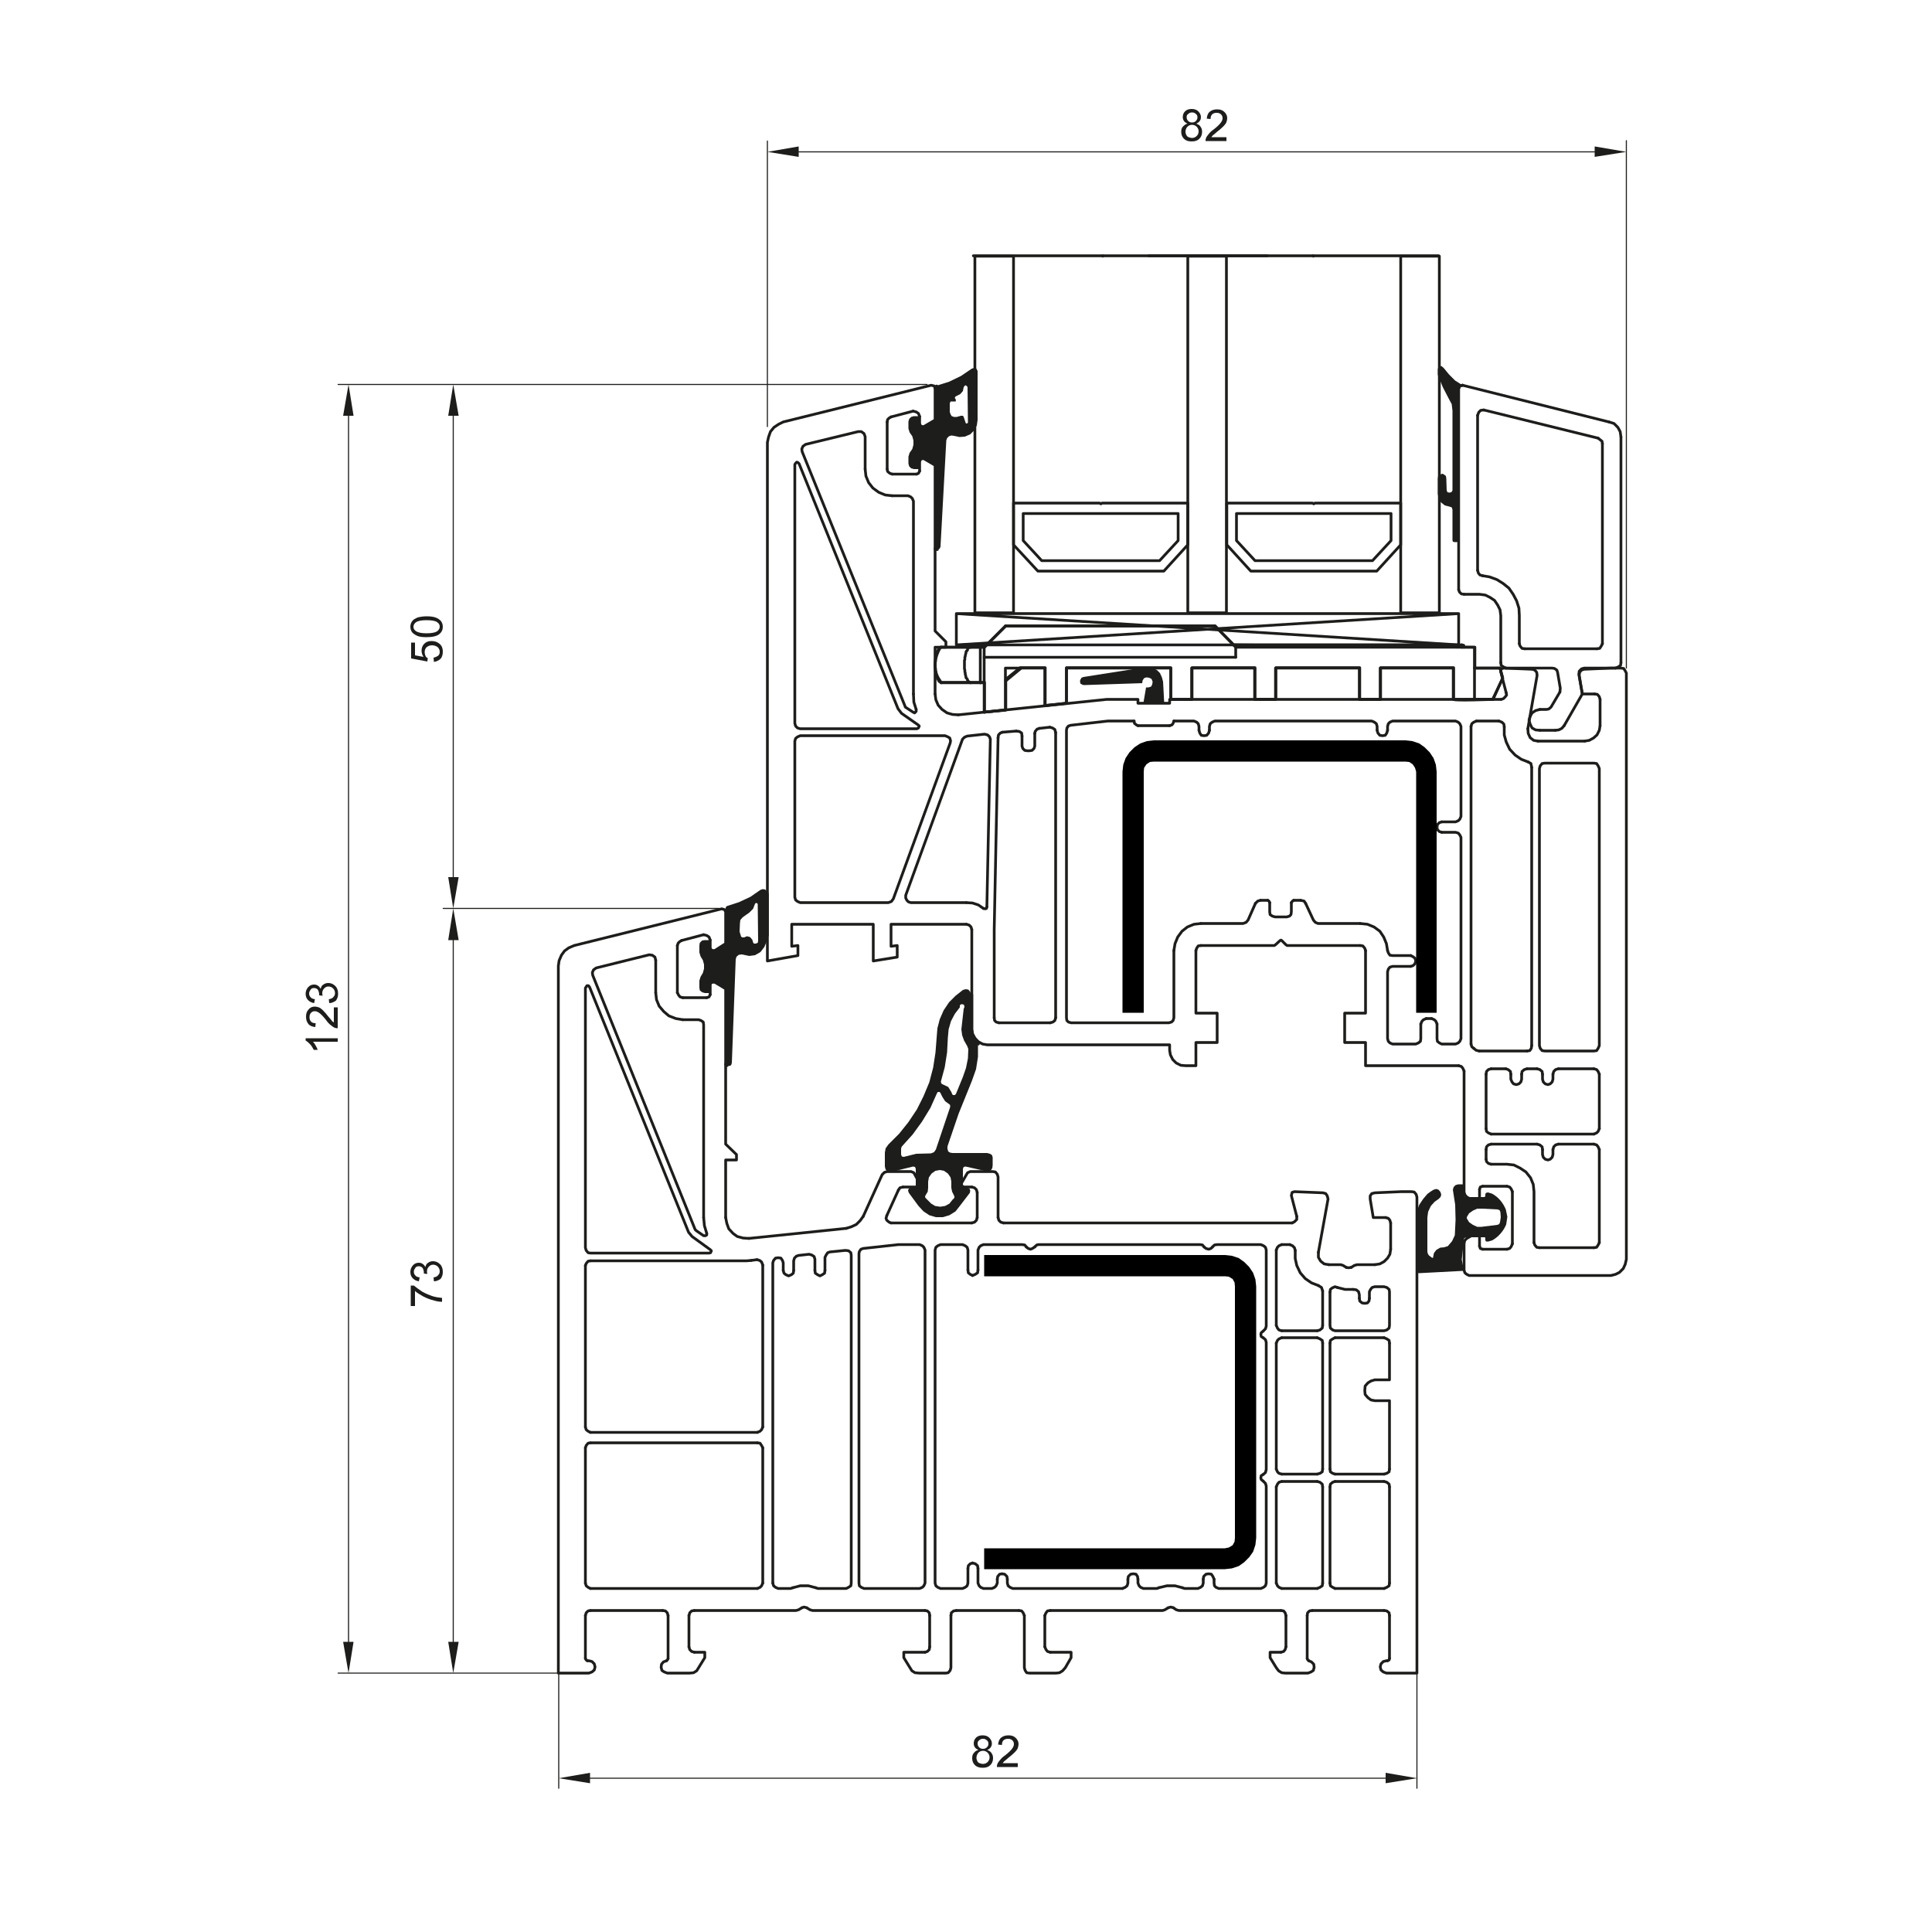 <?xml version="1.0" encoding="UTF-8"?> <svg xmlns="http://www.w3.org/2000/svg" xmlns:xlink="http://www.w3.org/1999/xlink" version="1.1" x="0px" y="0px" viewBox="0 0 500 500" style="enable-background:new 0 0 500 500;" xml:space="preserve"> <style type="text/css"> .st0{fill:none;stroke:#000000;stroke-width:0.652;stroke-miterlimit:10;} .st1{fill:none;} .st2{fill:none;stroke:#000000;stroke-width:0.326;stroke-linecap:round;stroke-linejoin:round;stroke-miterlimit:10;} .st3{fill:none;stroke:#000000;stroke-width:0.557;stroke-miterlimit:10;} .st4{fill:none;stroke:#000000;stroke-width:0.279;stroke-linecap:round;stroke-linejoin:round;stroke-miterlimit:10;} .st5{fill:none;stroke:#000000;stroke-width:0.652;stroke-linecap:round;stroke-linejoin:round;stroke-miterlimit:10;} .st6{fill:none;stroke:#000000;stroke-width:0.695;stroke-linecap:round;stroke-linejoin:round;stroke-miterlimit:10;} .st7{fill:none;stroke:#000000;stroke-width:0.347;stroke-linecap:round;stroke-linejoin:round;stroke-miterlimit:10;} .st8{fill:none;stroke:#1D1D1B;stroke-width:0.71;stroke-linecap:round;stroke-linejoin:round;} .st9{fill:#1D1D1B;} .st10{fill:#000100;} .st11{fill:none;stroke:#1E1F1D;stroke-width:0.71;stroke-linecap:round;stroke-linejoin:round;} .st12{fill:none;stroke:#1D1D1B;stroke-width:0.28;stroke-linecap:round;stroke-linejoin:round;} .st13{fill-rule:evenodd;clip-rule:evenodd;fill:#1D1D1B;} .st14{enable-background:new ;} .st15{fill:#DADADA;stroke:#1D1D1B;stroke-width:0.71;stroke-linecap:round;stroke-linejoin:round;} .st16{fill:none;stroke:#1E1E1C;stroke-width:0.71;stroke-linecap:round;stroke-linejoin:round;} </style> <g id="Warstwa_1"> <g> <g id="profile_00000045592090696743097450000001297009299110234808_"> <polyline class="st8" points="255.4,234.7 256.3,191.3 256.1,190.7 255.6,190.2 254.8,190 250.3,190.5 249.6,190.8 249.1,191.3 234.4,231.7 234.4,232.4 234.7,233 235.1,233.4 235.7,233.6 250.1,233.6 "></polyline> <polyline class="st8" points="254.5,235.1 253.2,234.2 251.7,233.7 250.1,233.6 "></polyline> <polyline class="st8" points="254.5,235.1 255,235.2 255.3,235.1 255.4,234.7 "></polyline> <polyline class="st8" points="371.9,265 371.9,268.8 372,269.5 372.5,269.9 373.1,270.2 376.7,270.2 377.4,269.9 377.8,269.5 378.1,268.8 378.1,216.7 377.8,216.1 377.4,215.6 376.7,215.4 373.1,215.4 "></polyline> <polyline class="st8" points="373.1,212.7 372.5,212.9 372,213.4 371.9,214.1 372,214.7 372.5,215.2 373.1,215.4 "></polyline> <polyline class="st8" points="373.1,212.7 376.7,212.7 377.4,212.4 377.8,212 378.1,211.3 378.1,188 377.8,187.3 377.4,186.9 376.7,186.6 360.4,186.6 359.7,186.9 359.3,187.3 359.1,188 359.1,189 "></polyline> <polyline class="st8" points="356.4,189 356.6,189.7 357.1,190.3 357.8,190.4 358.5,190.3 358.9,189.7 359.1,189 "></polyline> <polyline class="st8" points="356.4,189 356.4,188 356.2,187.3 355.7,186.9 355,186.6 314.4,186.6 313.7,186.9 313.2,187.3 313,188 313,189 "></polyline> <polyline class="st8" points="310.3,189 310.5,189.7 310.9,190.3 311.6,190.4 312.3,190.3 312.8,189.7 313,189 "></polyline> <polyline class="st8" points="310.3,189 310.3,188 310.1,187.3 309.7,186.9 309,186.6 303.8,186.6 "></polyline> <polyline class="st8" points="302.7,187.8 303.3,187.6 303.6,187.2 303.8,186.6 "></polyline> <line class="st8" x1="302.7" y1="187.8" x2="294.5" y2="187.8"></line> <polyline class="st8" points="293.5,186.6 293.6,187.2 294.1,187.6 294.5,187.8 "></polyline> <polyline class="st8" points="293.5,186.6 286.7,186.6 277.1,187.7 276.5,187.9 276.1,188.4 276,189 276,263.4 276.1,264.1 276.5,264.5 277.2,264.7 302.5,264.7 303.2,264.5 303.6,264.1 303.8,263.4 303.8,246 "></polyline> <polyline class="st8" points="310.8,239 309,239.2 307.3,239.9 305.9,241 304.8,242.5 304.1,244.2 303.8,246 "></polyline> <polyline class="st8" points="310.8,239 321.7,239 322.5,238.7 323,238.1 324.9,233.8 "></polyline> <polyline class="st8" points="326.2,233 325.5,233.2 324.9,233.8 "></polyline> <line class="st8" x1="326.2" y1="233" x2="328.1" y2="233"></line> <polyline class="st8" points="328.6,233.6 328.4,233.2 328.1,233 "></polyline> <polyline class="st8" points="328.6,233.6 328.6,236 328.7,236.7 329.3,237.1 330,237.3 333,237.3 333.7,237.1 334.1,236.7 334.2,236 334.2,233.6 "></polyline> <polyline class="st8" points="334.8,233 334.5,233.2 334.2,233.6 "></polyline> <line class="st8" x1="334.8" y1="233" x2="336.6" y2="233"></line> <polyline class="st8" points="337.9,233.8 337.5,233.2 336.6,233 "></polyline> <polyline class="st8" points="337.9,233.8 339.9,238.1 340.4,238.7 341.1,239 352,239 "></polyline> <polyline class="st8" points="359.1,246 358.8,244.2 358.1,242.5 357.1,241 355.6,239.9 353.9,239.2 352,239 "></polyline> <polyline class="st8" points="359.1,246 359.3,246.6 359.7,247.2 360.4,247.3 365.1,247.3 "></polyline> <polyline class="st8" points="365.1,250.1 365.7,249.9 366.2,249.4 366.4,248.7 366.2,248 365.7,247.6 365.1,247.3 "></polyline> <polyline class="st8" points="365.1,250.1 360.4,250.1 359.7,250.3 359.3,250.8 359.1,251.5 359.1,268.8 359.3,269.5 359.7,269.9 360.4,270.2 366.4,270.2 367.1,269.9 367.6,269.5 367.7,268.8 367.7,265 "></polyline> <polyline class="st8" points="369.1,263.6 368.4,263.9 368,264.3 367.7,265 "></polyline> <line class="st8" x1="369.1" y1="263.6" x2="370.5" y2="263.6"></line> <polyline class="st8" points="371.9,265 371.6,264.3 371.2,263.9 370.5,263.6 "></polyline> <polygon class="st8" points="398.4,270.6 398.6,271.3 399.1,271.9 399.8,272 412.5,272 413.2,271.9 413.6,271.3 413.9,270.6 413.9,198.9 413.6,198.2 413.2,197.6 412.5,197.5 399.8,197.5 399.1,197.6 398.6,198.2 398.4,198.9 "></polygon> <polyline class="st8" points="399.2,278 399.1,277.3 398.5,276.8 397.8,276.6 "></polyline> <polyline class="st8" points="399.2,278 399.2,279.3 399.4,280 399.9,280.5 400.6,280.7 401.2,280.5 401.7,280 401.9,279.3 401.9,278 "></polyline> <polyline class="st8" points="403.3,276.6 402.6,276.8 402.1,277.3 401.9,278 "></polyline> <line class="st8" x1="403.3" y1="276.6" x2="412.5" y2="276.6"></line> <polyline class="st8" points="413.9,278 413.6,277.3 413.2,276.8 412.5,276.6 "></polyline> <line class="st8" x1="413.9" y1="278" x2="413.9" y2="292.1"></line> <polyline class="st8" points="412.5,293.5 413.2,293.2 413.6,292.8 413.9,292.1 "></polyline> <line class="st8" x1="412.5" y1="293.5" x2="385.9" y2="293.5"></line> <polyline class="st8" points="384.6,292.1 384.7,292.8 385.2,293.2 385.9,293.5 "></polyline> <line class="st8" x1="384.6" y1="292.1" x2="384.6" y2="278"></line> <polyline class="st8" points="385.9,276.6 385.2,276.8 384.7,277.3 384.6,278 "></polyline> <line class="st8" x1="385.9" y1="276.6" x2="389.7" y2="276.6"></line> <polyline class="st8" points="391,278 390.9,277.3 390.3,276.8 389.7,276.6 "></polyline> <polyline class="st8" points="391,278 391,279.3 391.3,280 391.7,280.5 392.4,280.7 393.1,280.5 393.6,280 393.8,279.3 393.8,278 "></polyline> <polyline class="st8" points="395.2,276.6 394.5,276.8 393.9,277.3 393.8,278 "></polyline> <line class="st8" x1="395.2" y1="276.6" x2="397.8" y2="276.6"></line> <polyline class="st8" points="382.8,272 382,271.8 381.4,271.3 "></polyline> <polyline class="st8" points="380.7,270.2 380.9,270.9 381.4,271.3 "></polyline> <line class="st8" x1="380.7" y1="270.2" x2="380.7" y2="188"></line> <polyline class="st8" points="382.1,186.6 381.4,186.9 380.9,187.3 380.7,188 "></polyline> <line class="st8" x1="382.1" y1="186.6" x2="387.9" y2="186.6"></line> <polyline class="st8" points="389.3,188.1 389.2,187.4 388.7,186.9 387.9,186.6 "></polyline> <polyline class="st8" points="389.3,188.1 389.3,190.2 389.8,192 390.7,193.9 392.1,195.4 393.7,196.5 395.5,197.2 "></polyline> <polyline class="st8" points="396.4,198.6 396.2,197.6 395.5,197.2 "></polyline> <line class="st8" x1="396.4" y1="198.6" x2="396.4" y2="270.6"></line> <polyline class="st8" points="395.2,272 395.9,271.9 396.3,271.3 396.4,270.6 "></polyline> <path class="st8" d="M385.9,296.1h11.9 M395.2,272h-12.4"></path> <polyline class="st8" points="399.2,297.5 399.1,296.8 398.5,296.3 397.8,296.1 "></polyline> <polyline class="st8" points="399.2,297.5 399.2,298.8 399.4,299.5 399.9,300 400.6,300.2 401.2,300 401.7,299.5 401.9,298.8 401.9,297.5 "></polyline> <polyline class="st8" points="403.3,296.1 402.6,296.3 402.1,296.8 401.9,297.5 "></polyline> <line class="st8" x1="403.3" y1="296.1" x2="412.5" y2="296.1"></line> <polyline class="st8" points="413.9,297.5 413.6,296.8 413.2,296.3 412.5,296.1 "></polyline> <line class="st8" x1="413.9" y1="297.5" x2="413.9" y2="321.6"></line> <polyline class="st8" points="412.5,322.9 413.2,322.8 413.6,322.2 413.9,321.6 "></polyline> <line class="st8" x1="412.5" y1="322.9" x2="398.4" y2="322.9"></line> <polyline class="st8" points="397,321.6 397.2,322.2 397.7,322.8 398.4,322.9 "></polyline> <polyline class="st8" points="397,321.6 397,308.4 396.8,306.5 396.1,304.8 394.9,303.3 393.4,302.3 391.8,301.5 390,301.3 385.9,301.3 "></polyline> <polyline class="st8" points="384.6,300 384.7,300.6 385.2,301.1 385.9,301.3 "></polyline> <line class="st8" x1="384.6" y1="300" x2="384.6" y2="297.5"></line> <polyline class="st8" points="385.9,296.1 385.2,296.3 384.7,296.8 384.6,297.5 "></polyline> <polygon class="st8" points="233.3,184.6 232.4,183.4 206.8,120 206.5,119.7 206.2,119.6 205.9,119.9 205.7,120.2 205.7,187.2 205.9,187.9 206.4,188.4 207.1,188.6 237.3,188.6 237.7,188.4 237.9,187.9 237.6,187.6 "></polygon> <polygon class="st8" points="207.1,190.4 206.4,190.7 205.9,191.1 205.7,191.8 205.7,232.2 205.9,232.9 206.4,233.3 207.1,233.6 229.9,233.6 230.7,233.3 231.2,232.6 245.9,192.3 246,191.7 245.8,191 245.3,190.7 244.6,190.4 "></polygon> <polyline class="st8" points="223.9,121.4 223.9,113 223.6,112.2 222.9,111.7 222.1,111.7 208.5,115 207.8,115.5 207.5,116.2 207.6,116.9 234.2,182.7 234.3,183 236.3,184.3 236.7,184.5 237.1,184.1 237.1,183.6 "></polyline> <polyline class="st8" points="236.4,179.6 236.5,181.7 237.1,183.6 "></polyline> <polyline class="st8" points="236.4,179.6 236.4,129.7 236.1,129 235.7,128.6 235,128.3 230.9,128.3 "></polyline> <polyline class="st8" points="223.9,121.4 224.1,123.2 224.8,124.9 225.9,126.3 227.4,127.4 229.1,128.1 230.9,128.3 "></polyline> <line class="st8" x1="269" y1="188.5" x2="271.7" y2="188.2"></line> <polyline class="st8" points="273.2,189.6 273,188.8 272.4,188.4 271.7,188.2 "></polyline> <line class="st8" x1="273.2" y1="189.6" x2="273.2" y2="263.4"></line> <polyline class="st8" points="271.8,264.7 272.5,264.5 273,264.1 273.2,263.4 "></polyline> <line class="st8" x1="271.8" y1="264.7" x2="258.5" y2="264.7"></line> <polyline class="st8" points="257.3,263.4 257.4,264.1 257.8,264.5 258.5,264.7 "></polyline> <polyline class="st8" points="257.3,263.4 257.3,240.6 258.3,190.9 "></polyline> <polyline class="st8" points="259.4,189.5 258.9,189.7 258.4,190.2 258.3,190.9 "></polyline> <line class="st8" x1="259.4" y1="189.5" x2="263" y2="189.2"></line> <polyline class="st8" points="264.5,190.5 264.4,189.7 263.8,189.3 263,189.2 "></polyline> <polyline class="st8" points="264.5,190.5 264.5,193.1 264.7,193.7 265.2,194.2 265.9,194.3 266.4,194.3 267.1,194.2 267.6,193.7 267.8,193.1 267.8,189.8 "></polyline> <polyline class="st8" points="269,188.5 268.4,188.7 267.9,189.3 267.8,189.8 "></polyline> <polyline class="st8" points="378.9,321.7 378.9,328.7 379.1,329.4 379.6,329.8 380.2,330.1 416.9,330.1 418.1,329.8 419.1,329.3 420.1,328.3 420.6,327.2 420.9,325.9 420.9,174.2 420.6,173.6 420.2,173 419.5,172.9 416.9,172.9 410,173.2 409.3,173.4 408.8,174 408.7,174.8 409.5,179.6 412.7,179.6 "></polyline> <polyline class="st8" points="414.1,181 413.9,180.3 413.4,179.7 412.7,179.6 "></polyline> <line class="st8" x1="414.1" y1="181" x2="414.1" y2="187.8"></line> <polyline class="st8" points="410.1,191.8 411.3,191.6 412.4,191 413.3,190.2 413.9,189 414.1,187.8 "></polyline> <line class="st8" x1="410.1" y1="191.8" x2="398" y2="191.8"></line> <polyline class="st8" points="395.4,188.6 395.5,189.8 396,190.9 396.9,191.6 398,191.8 "></polyline> <polyline class="st8" points="395.4,188.6 397.8,174.8 397.7,174 397.2,173.4 396.5,173.2 389.2,172.9 388.5,173.1 388.4,173.9 389.8,179.3 "></polyline> <polyline class="st8" points="388.5,181 389.1,180.8 389.5,180.4 389.9,179.9 389.8,179.3 "></polyline> <polyline class="st8" points="388.5,181 302.7,181 302.7,182 294.5,182 294.5,181 286.4,181 248,185 "></polyline> <polyline class="st8" points="242,179.6 242.2,181.1 242.8,182.5 243.8,183.6 245.1,184.5 246.5,184.9 248,185 "></polyline> <polyline class="st8" points="242,179.6 242,167.5 244.8,167.5 244.8,166.1 242,163.3 242,120.4 239.1,118.7 238.7,118.7 238.2,118.9 238,119.5 238,121.9 "></polyline> <polyline class="st8" points="237.2,122.7 237.7,122.5 238,121.9 "></polyline> <line class="st8" x1="237.2" y1="122.7" x2="230.9" y2="122.7"></line> <polyline class="st8" points="229.6,121.4 229.7,122 230.3,122.5 230.9,122.7 "></polyline> <line class="st8" x1="229.6" y1="121.4" x2="229.6" y2="109.2"></line> <polyline class="st8" points="230.6,107.9 230.1,108.2 229.7,108.6 229.6,109.2 "></polyline> <line class="st8" x1="230.6" y1="107.9" x2="236.3" y2="106.4"></line> <polyline class="st8" points="238,107.8 237.7,107 237.1,106.6 236.3,106.4 "></polyline> <polyline class="st8" points="238,107.8 238,109.6 238.2,110.2 238.7,110.4 239.1,110.4 242,108.7 242,100.5 241.8,99.9 241,99.7 202.7,109.2 201.5,109.8 200.3,110.6 199.4,111.7 198.9,113.1 198.6,114.5 198.6,248.7 206.5,247.3 206.5,244.7 204.9,244.9 204.9,239.2 226,239.2 226,248.7 232.2,247.7 232.2,244.7 230.6,244.9 230.6,239.2 250.1,239.2 "></polyline> <polyline class="st8" points="251.5,240.6 251.3,239.9 250.8,239.4 250.1,239.2 "></polyline> <polyline class="st8" points="251.5,240.6 251.5,266.4 251.7,267.6 252.3,268.7 253.2,269.6 254.3,270.2 255.5,270.4 302.7,270.4 302.7,271.8 302.9,273 303.5,274.2 304.4,275.1 305.6,275.7 306.8,275.8 309.5,275.8 309.5,269.8 315,269.8 315,262.2 309.5,262.2 309.5,246 "></polyline> <polyline class="st8" points="310.8,244.7 310.1,244.8 309.7,245.4 309.5,246 "></polyline> <polyline class="st8" points="310.8,244.7 329.8,244.7 330.1,244.5 331.3,243.4 331.5,243.3 331.7,243.4 332.8,244.5 333.1,244.7 352,244.7 "></polyline> <polyline class="st8" points="353.4,246 353.2,245.4 352.7,244.8 352,244.7 "></polyline> <polyline class="st8" points="353.4,246 353.4,262.2 348,262.2 348,269.8 353.4,269.8 353.4,275.8 377.5,275.8 "></polyline> <polyline class="st8" points="378.9,277.2 378.6,276.5 378.2,276 377.5,275.8 "></polyline> <polyline class="st8" points="378.9,277.2 378.9,308.5 379.1,309.2 379.6,309.8 381.7,310.9 382.3,311 382.8,310.8 382.9,310.2 382.9,307.8 "></polyline> <polyline class="st8" points="383.7,307 383.1,307.2 382.9,307.8 "></polyline> <line class="st8" x1="383.7" y1="307" x2="390" y2="307"></line> <polyline class="st8" points="391.4,308.4 391.1,307.7 390.7,307.2 390,307 "></polyline> <line class="st8" x1="391.4" y1="308.4" x2="391.4" y2="321.9"></line> <polyline class="st8" points="390,323.3 390.7,323.1 391.1,322.6 391.4,321.9 "></polyline> <line class="st8" x1="390" y1="323.3" x2="383.7" y2="323.3"></line> <polyline class="st8" points="382.9,322.5 383.1,323.1 383.7,323.3 "></polyline> <polyline class="st8" points="382.9,322.5 382.9,320 382.8,319.5 382.3,319.2 381.7,319.3 379.6,320.5 379.1,321 378.9,321.7 "></polyline> <polyline class="st8" points="242.4,99.9 242.1,100.1 242,100.5 "></polyline> <line class="st8" x1="242.6" y1="142.2" x2="242.3" y2="142.2"></line> <polyline class="st8" points="242,142 242.1,142.2 242.3,142.2 "></polyline> <polyline class="st8" points="403.7,179.1 403.8,178.1 403.1,174 402.9,173.4 402.3,173 401.7,172.9 389.7,172.9 "></polyline> <polyline class="st8" points="388.4,171.5 388.5,172.2 389.1,172.6 389.7,172.9 "></polyline> <polyline class="st8" points="388.4,171.5 388.4,159.3 388.2,157.8 387.6,156.6 386.8,155.4 385.6,154.6 384.4,154 382.9,153.8 378.9,153.8 "></polyline> <polyline class="st8" points="377.5,152.6 377.7,153.2 378.2,153.7 378.9,153.8 "></polyline> <line class="st8" x1="377.5" y1="152.6" x2="377.5" y2="100.5"></line> <polyline class="st8" points="378.5,99.7 377.8,99.9 377.5,100.5 "></polyline> <line class="st8" x1="378.5" y1="99.7" x2="416.4" y2="109.2"></line> <polyline class="st8" points="419.5,113.1 419.3,111.7 418.7,110.6 417.7,109.6 416.4,109.2 "></polyline> <line class="st8" x1="419.5" y1="113.1" x2="419.5" y2="171.5"></line> <polyline class="st8" points="418.1,172.9 418.8,172.6 419.4,172.2 419.5,171.5 "></polyline> <polyline class="st8" points="418.1,172.9 410,172.9 409.3,173.1 408.7,173.7 408.6,174.5 409.5,179.6 404.8,187.8 "></polyline> <polyline class="st8" points="402.5,189 403.4,188.9 404.2,188.5 404.8,187.8 "></polyline> <line class="st8" x1="402.5" y1="189" x2="398.5" y2="189"></line> <polyline class="st8" points="398.5,183.6 397.4,183.9 396.5,184.5 396,185.4 395.7,186.4 396,187.4 396.5,188.4 397.4,188.9 398.5,189 "></polyline> <polyline class="st8" points="398.5,183.6 400.2,183.6 400.8,183.5 401.4,183 403.7,179.1 "></polyline> <polyline class="st8" points="382.4,147.6 382.6,148.3 383,148.8 383.7,149 "></polyline> <line class="st8" x1="382.4" y1="147.6" x2="382.4" y2="107.5"></line> <polyline class="st8" points="384,106.1 383.2,106.2 382.7,106.7 382.4,107.5 "></polyline> <line class="st8" x1="384" y1="106.1" x2="413.6" y2="113.4"></line> <polyline class="st8" points="414.7,114.8 414.6,114.2 414.1,113.8 413.6,113.4 "></polyline> <line class="st8" x1="414.7" y1="114.8" x2="414.7" y2="166.6"></line> <polyline class="st8" points="413.3,167.9 414,167.8 414.4,167.2 414.7,166.6 "></polyline> <line class="st8" x1="413.3" y1="167.9" x2="394.6" y2="167.9"></line> <polyline class="st8" points="393.2,166.6 393.4,167.2 393.9,167.8 394.6,167.9 "></polyline> <polyline class="st8" points="393.2,166.6 393.2,159.3 393.1,157.4 392.5,155.5 391.6,153.8 390.5,152.2 389,151 387.4,150 385.5,149.3 383.7,149 "></polyline> <polyline class="st8" points="378.5,99.7 377.8,99.9 377.5,100.5 "></polyline> <line class="st8" x1="198.6" y1="231.3" x2="198.6" y2="242.1"></line> <polyline class="st8" points="251.5,257.4 251.5,266.4 251.6,267.4 252.1,268.4 252.8,269.4 253.2,270.2 "></polyline> <line class="st8" x1="386.3" y1="181" x2="381.6" y2="181"></line> <polyline class="st8" points="187.8,275.4 187.9,275.7 188.1,275.8 "></polyline> <polyline class="st8" points="290.5,411.1 291.2,410.8 291.7,410.4 291.9,409.7 291.9,408.7 "></polyline> <polyline class="st8" points="294.5,408.7 294.4,408 294,407.4 293.3,407.3 292.6,407.4 292,408 291.9,408.7 "></polyline> <polyline class="st8" points="294.5,408.7 294.5,409.7 294.8,410.4 295.2,410.8 295.9,411.1 299.4,411.1 299.9,410.9 "></polyline> <polyline class="st8" points="306,410.9 304.1,410.4 302,410.4 299.9,410.9 "></polyline> <polyline class="st8" points="306,410.9 306.6,411.1 310,411.1 310.7,410.8 311.2,410.4 311.4,409.7 311.4,408.7 "></polyline> <polyline class="st8" points="314.2,408.7 313.9,408 313.5,407.4 312.8,407.3 312.1,407.4 311.5,408 311.4,408.7 "></polyline> <polyline class="st8" points="314.2,408.7 314.2,409.7 314.3,410.4 314.7,410.8 315.4,411.1 326.3,411.1 327,410.8 327.5,410.4 327.7,409.7 327.7,384.6 327.5,383.9 326.9,383.3 "></polyline> <polyline class="st8" points="326.9,381.6 326.4,381.9 326.3,382.5 326.4,382.9 326.9,383.3 "></polyline> <polyline class="st8" points="326.9,381.6 327.5,381.1 327.7,380.3 327.7,347.4 327.5,346.7 326.9,346.2 "></polyline> <polyline class="st8" points="326.9,344.5 326.4,344.9 326.3,345.3 326.4,345.9 326.9,346.2 "></polyline> <polyline class="st8" points="326.9,344.5 327.5,343.9 327.7,343.2 327.7,323.5 327.5,322.8 327,322.4 326.3,322.1 315,322.1 314.3,322.2 313.8,322.7 "></polyline> <polyline class="st8" points="311.6,322.7 312.1,323.1 312.8,323.3 313.4,323.1 313.8,322.7 "></polyline> <polyline class="st8" points="311.6,322.7 311.2,322.2 310.6,322.1 268.8,322.1 268.3,322.2 267.8,322.7 "></polyline> <polyline class="st8" points="265.6,322.7 266.1,323.1 266.7,323.3 267.2,323.1 267.8,322.7 "></polyline> <polyline class="st8" points="265.6,322.7 265.2,322.2 264.5,322.1 254.5,322.1 253.8,322.4 253.4,322.8 253.1,323.5 253.1,328.7 "></polyline> <polyline class="st8" points="251.7,330.1 252.4,329.8 253,329.4 253.1,328.7 "></polyline> <polyline class="st8" points="250.5,328.7 250.6,329.4 251.1,329.8 251.7,330.1 "></polyline> <polyline class="st8" points="250.5,328.7 250.5,323.5 250.3,322.8 249.8,322.4 249.1,322.1 243.4,322.1 242.7,322.4 242.2,322.8 242,323.5 242,409.7 242.2,410.4 242.7,410.8 243.4,411.1 249.1,411.1 249.8,410.8 250.3,410.4 250.5,409.7 250.5,405.9 "></polyline> <polyline class="st8" points="251.7,404.5 251.1,404.7 250.6,405.2 250.5,405.9 "></polyline> <polyline class="st8" points="253.1,405.9 253,405.2 252.4,404.7 251.7,404.5 "></polyline> <polyline class="st8" points="253.1,405.9 253.1,409.7 253.4,410.4 253.8,410.8 254.5,411.1 256.7,411.1 257.4,410.8 257.8,410.4 258.1,409.7 258.1,408.7 "></polyline> <polyline class="st8" points="259.3,407.3 258.7,407.4 258.2,408 258.1,408.7 "></polyline> <polyline class="st8" points="260.7,408.7 260.6,408 260,407.4 259.3,407.3 "></polyline> <polyline class="st8" points="260.7,408.7 260.7,409.7 260.9,410.4 261.4,410.8 262.1,411.1 290.5,411.1 "></polyline> <polyline class="st8" points="200,409.7 200.2,410.4 200.7,410.8 201.4,411.1 204.6,411.1 205.2,410.9 "></polyline> <polyline class="st8" points="211.1,410.9 209.2,410.4 207.1,410.4 205.2,410.9 "></polyline> <polyline class="st8" points="211.1,410.9 211.7,411.1 219,411.1 219.6,410.8 220.2,410.4 220.3,409.7 220.3,324.9 220.2,324.2 219.6,323.7 218.8,323.6 214.8,324 214.2,324.2 213.8,324.8 213.5,325.4 213.5,328.8 "></polyline> <polyline class="st8" points="210.9,328.8 211,329.5 211.6,329.9 212.2,330.2 212.8,329.9 213.4,329.5 213.5,328.8 "></polyline> <polyline class="st8" points="210.9,328.8 210.9,325.9 210.7,325.2 210.1,324.8 209.4,324.6 206.7,324.9 206.1,325.1 205.6,325.6 205.4,326.3 205.4,328.8 "></polyline> <polyline class="st8" points="202.7,328.8 202.9,329.5 203.4,329.9 204.1,330.2 204.8,329.9 205.3,329.5 205.4,328.8 "></polyline> <polyline class="st8" points="202.7,328.8 202.7,326.8 202.5,326.2 202.1,325.6 201.4,325.5 200.7,325.6 200.2,326.2 200,326.8 200,409.7 "></polyline> <polyline class="st8" points="208.8,416.1 209.6,416.6 210.3,416.8 239.4,416.8 "></polyline> <polyline class="st8" points="240.6,418.1 240.5,417.4 240,416.9 239.4,416.8 "></polyline> <line class="st8" x1="240.6" y1="418.1" x2="240.6" y2="426.2"></line> <polyline class="st8" points="239.4,427.6 240,427.4 240.5,426.9 240.6,426.2 "></polyline> <polyline class="st8" points="239.4,427.6 233.9,427.6 233.9,429 235.5,431.6 236,432.4 236.8,432.9 237.9,433 244.8,433 245.4,432.9 245.9,432.3 246.1,431.6 246.1,418.1 "></polyline> <polyline class="st8" points="247.5,416.8 246.8,416.9 246.2,417.4 246.1,418.1 "></polyline> <line class="st8" x1="247.5" y1="416.8" x2="263.7" y2="416.8"></line> <polyline class="st8" points="265.1,418.1 264.8,417.4 264.4,416.9 263.7,416.8 "></polyline> <polyline class="st8" points="265.1,418.1 265.1,431.6 265.3,432.3 265.7,432.9 266.4,433 273.3,433 274.2,432.9 275,432.4 275.7,431.6 277.2,429 277.2,427.6 271.8,427.6 "></polyline> <polyline class="st8" points="270.4,426.2 270.7,426.9 271.1,427.4 271.8,427.6 "></polyline> <line class="st8" x1="270.4" y1="426.2" x2="270.4" y2="418.1"></line> <polyline class="st8" points="271.8,416.8 271.1,416.9 270.7,417.4 270.4,418.1 "></polyline> <polyline class="st8" points="271.8,416.8 300.9,416.8 301.5,416.6 302.3,416.1 "></polyline> <polyline class="st8" points="303.7,416.1 303,415.9 302.3,416.1 "></polyline> <polyline class="st8" points="303.7,416.1 304.4,416.6 305.1,416.8 331.5,416.8 "></polyline> <polyline class="st8" points="332.8,418.1 332.6,417.4 332.2,416.9 331.5,416.8 "></polyline> <line class="st8" x1="332.8" y1="418.1" x2="332.8" y2="426.2"></line> <polyline class="st8" points="331.5,427.6 332.2,427.4 332.6,426.9 332.8,426.2 "></polyline> <polyline class="st8" points="331.5,427.6 328.7,427.6 328.7,429 330.3,431.6 330.9,432.4 331.7,432.9 332.6,433 338.5,433 339.3,432.7 339.9,432.3 340.1,431.5 340,430.7 339.4,430.1 338.7,429.8 "></polyline> <polyline class="st8" points="338.3,429.2 338.4,429.5 338.7,429.8 "></polyline> <line class="st8" x1="338.3" y1="429.2" x2="338.3" y2="418.1"></line> <polyline class="st8" points="339.6,416.8 338.9,416.9 338.4,417.4 338.3,418.1 "></polyline> <line class="st8" x1="339.6" y1="416.8" x2="358.2" y2="416.8"></line> <polyline class="st8" points="359.6,418.1 359.5,417.4 358.9,416.9 358.2,416.8 "></polyline> <line class="st8" x1="359.6" y1="418.1" x2="359.6" y2="429.2"></line> <polyline class="st8" points="359.1,429.8 359.5,429.6 359.6,429.2 "></polyline> <polyline class="st8" points="359.1,429.8 358.8,429.8 358,430 357.4,430.6 357.2,431.4 357.4,432.2 358,432.7 358.8,433 366.7,433 366.7,309.8 366.5,309.1 366,308.5 365.3,308.4 362.6,308.4 355.8,308.7 355,308.9 354.6,309.5 354.6,310.3 355.4,315.1 358.6,315.1 "></polyline> <polyline class="st8" points="359.9,316.5 359.7,315.8 359.3,315.3 358.6,315.1 "></polyline> <line class="st8" x1="359.9" y1="316.5" x2="359.9" y2="323.3"></line> <polyline class="st8" points="355.8,327.3 357.1,327.1 358.2,326.5 359.1,325.6 359.7,324.6 359.9,323.3 "></polyline> <polyline class="st8" points="355.8,327.3 351.2,327.3 350.5,327.5 349.7,328 "></polyline> <polyline class="st8" points="348.4,328 349,328.1 349.7,328 "></polyline> <polyline class="st8" points="348.4,328 347.6,327.5 347,327.3 343.9,327.3 "></polyline> <polyline class="st8" points="341.2,324.1 341.2,325.4 341.8,326.4 342.7,327.1 343.9,327.3 "></polyline> <polyline class="st8" points="341.2,324.1 343.7,310.3 343.5,309.5 343.1,308.9 342.4,308.7 335,308.4 334.4,308.6 334.2,309.4 335.6,314.8 "></polyline> <polyline class="st8" points="334.4,316.5 335,316.2 335.6,315.6 335.6,314.8 "></polyline> <line class="st8" x1="334.4" y1="316.5" x2="259.7" y2="316.5"></line> <polyline class="st8" points="258.3,315.1 258.5,315.8 259,316.3 259.7,316.5 "></polyline> <polyline class="st8" points="258.3,315.1 258.3,304.6 258.1,303.9 257.6,303.3 256.9,303.2 251.1,303.2 250.4,303.5 248.9,306.1 248.8,306.5 249.1,307.1 249.6,307.2 251.5,307.2 "></polyline> <polyline class="st8" points="252.9,308.6 252.7,307.9 252.2,307.4 251.5,307.2 "></polyline> <line class="st8" x1="252.9" y1="308.6" x2="252.9" y2="315.1"></line> <polyline class="st8" points="251.5,316.5 252.2,316.3 252.7,315.8 252.9,315.1 "></polyline> <line class="st8" x1="251.5" y1="316.5" x2="230.6" y2="316.5"></line> <polyline class="st8" points="229.5,314.6 229.3,315.3 229.5,315.8 230.1,316.3 230.6,316.5 "></polyline> <line class="st8" x1="229.5" y1="314.6" x2="232.5" y2="308"></line> <polyline class="st8" points="233.7,307.2 232.9,307.4 232.5,308 "></polyline> <polyline class="st8" points="233.7,307.2 237.2,307.2 237.6,307.1 238,306.5 237.9,306.1 236.5,303.5 235.8,303.2 229.6,303.2 228.9,303.4 228.3,304 223.4,314.8 "></polyline> <polyline class="st8" points="219,317.9 220.3,317.5 221.6,316.9 222.6,315.9 223.4,314.8 "></polyline> <line class="st8" x1="219" y1="317.9" x2="193.8" y2="320.5"></line> <polyline class="st8" points="187.8,315.1 188.1,316.6 188.6,318 189.7,319.2 190.8,320 192.3,320.4 193.8,320.5 "></polyline> <polyline class="st8" points="187.8,315.1 187.8,300.2 190.6,300.2 190.6,298.8 187.8,296.1 187.8,255.9 185,254.2 184.4,254.2 183.9,254.4 183.8,254.9 183.8,257.4 "></polyline> <polyline class="st8" points="182.9,258.2 183.5,258 183.8,257.4 "></polyline> <line class="st8" x1="182.9" y1="258.2" x2="176.7" y2="258.2"></line> <polyline class="st8" points="175.3,256.9 175.6,257.5 176,258 176.7,258.2 "></polyline> <line class="st8" x1="175.3" y1="256.9" x2="175.3" y2="244.7"></line> <polyline class="st8" points="176.4,243.4 175.9,243.7 175.5,244.1 175.3,244.7 "></polyline> <line class="st8" x1="176.4" y1="243.4" x2="182.1" y2="241.9"></line> <polyline class="st8" points="183.8,243.3 183.5,242.5 182.9,242.1 182.1,241.9 "></polyline> <polyline class="st8" points="183.8,243.3 183.8,245.2 183.9,245.7 184.4,246 185,246 187.8,244.2 187.8,236 187.5,235.4 186.8,235.2 148.6,244.7 147.2,245.3 146.1,246.1 145.3,247.2 144.7,248.6 144.5,250 144.5,433 152.4,433 153.2,432.7 153.8,432.2 154,431.4 153.8,430.6 153.2,430 152.4,429.8 152,429.8 "></polyline> <polyline class="st8" points="151.5,429.2 151.7,429.6 152,429.8 "></polyline> <line class="st8" x1="151.5" y1="429.2" x2="151.5" y2="418.1"></line> <polyline class="st8" points="152.8,416.8 152.2,416.9 151.7,417.4 151.5,418.1 "></polyline> <line class="st8" x1="152.8" y1="416.8" x2="171.5" y2="416.8"></line> <polyline class="st8" points="172.9,418.1 172.7,417.4 172.2,416.9 171.5,416.8 "></polyline> <line class="st8" x1="172.9" y1="418.1" x2="172.9" y2="429.2"></line> <polyline class="st8" points="172.5,429.8 172.8,429.5 172.9,429.2 "></polyline> <polyline class="st8" points="172.5,429.8 171.7,430.1 171.2,430.7 171.1,431.5 171.3,432.3 171.9,432.7 172.7,433 178.5,433 179.5,432.9 180.3,432.4 180.8,431.6 182.4,429 182.4,427.6 179.7,427.6 "></polyline> <polyline class="st8" points="178.3,426.2 178.5,426.9 179,427.4 179.7,427.6 "></polyline> <line class="st8" x1="178.3" y1="426.2" x2="178.3" y2="418.1"></line> <polyline class="st8" points="179.7,416.8 179,416.9 178.5,417.4 178.3,418.1 "></polyline> <polyline class="st8" points="179.7,416.8 206,416.8 206.7,416.6 207.5,416.1 "></polyline> <polyline class="st8" points="208.8,416.1 208.1,415.9 207.5,416.1 "></polyline> <polygon class="st8" points="238,411.1 238.7,410.8 239.1,410.4 239.4,409.7 239.4,323.5 239.1,322.8 238.7,322.4 238,322.1 232.5,322.1 223.4,323.1 222.8,323.3 222.4,323.9 222.3,324.4 222.3,409.7 222.4,410.4 222.9,410.8 223.6,411.1 "></polygon> <polyline class="st8" points="151.5,409.7 151.7,410.4 152.2,410.8 152.8,411.1 "></polyline> <line class="st8" x1="151.5" y1="409.7" x2="151.5" y2="374.7"></line> <polyline class="st8" points="152.8,373.4 152.2,373.5 151.7,374.1 151.5,374.7 "></polyline> <line class="st8" x1="152.8" y1="373.4" x2="196" y2="373.4"></line> <polyline class="st8" points="197.4,374.7 197.1,374.1 196.7,373.5 196,373.4 "></polyline> <line class="st8" x1="197.4" y1="374.7" x2="197.4" y2="409.7"></line> <polyline class="st8" points="196,411.1 196.7,410.8 197.1,410.4 197.4,409.7 "></polyline> <line class="st8" x1="196" y1="411.1" x2="152.8" y2="411.1"></line> <polyline class="st8" points="331.7,383.4 331,383.6 330.6,384.1 330.3,384.8 "></polyline> <line class="st8" x1="331.7" y1="383.4" x2="340.9" y2="383.4"></line> <polyline class="st8" points="342.3,384.8 342.2,384.1 341.6,383.6 340.9,383.4 "></polyline> <line class="st8" x1="342.3" y1="384.8" x2="342.3" y2="409.7"></line> <polyline class="st8" points="340.9,411.1 341.6,410.8 342.2,410.4 342.3,409.7 "></polyline> <line class="st8" x1="340.9" y1="411.1" x2="331.7" y2="411.1"></line> <polyline class="st8" points="330.3,409.7 330.6,410.4 331,410.8 331.7,411.1 "></polyline> <line class="st8" x1="330.3" y1="409.7" x2="330.3" y2="384.8"></line> <polyline class="st8" points="345.5,383.4 344.9,383.6 344.3,384.1 344.2,384.8 "></polyline> <line class="st8" x1="345.5" y1="383.4" x2="358.2" y2="383.4"></line> <polyline class="st8" points="359.6,384.8 359.5,384.1 358.9,383.6 358.2,383.4 "></polyline> <line class="st8" x1="359.6" y1="384.8" x2="359.6" y2="409.7"></line> <polyline class="st8" points="358.2,411.1 358.9,410.8 359.5,410.4 359.6,409.7 "></polyline> <line class="st8" x1="358.2" y1="411.1" x2="345.5" y2="411.1"></line> <polyline class="st8" points="344.2,409.7 344.3,410.4 344.9,410.8 345.5,411.1 "></polyline> <line class="st8" x1="344.2" y1="409.7" x2="344.2" y2="384.8"></line> <polyline class="st8" points="330.3,380.2 330.6,380.9 331,381.3 331.7,381.5 "></polyline> <line class="st8" x1="330.3" y1="380.2" x2="330.3" y2="347.6"></line> <polyline class="st8" points="331.7,346.2 331,346.5 330.6,346.9 330.3,347.6 "></polyline> <line class="st8" x1="331.7" y1="346.2" x2="340.9" y2="346.2"></line> <polyline class="st8" points="342.3,347.6 342.2,346.9 341.6,346.5 340.9,346.2 "></polyline> <line class="st8" x1="342.3" y1="347.6" x2="342.3" y2="380.2"></line> <polyline class="st8" points="340.9,381.5 341.6,381.3 342.2,380.9 342.3,380.2 "></polyline> <path class="st8" d="M330.3,343v-19.5 M340.9,381.5h-9.2"></path> <polyline class="st8" points="331.7,322.1 331,322.4 330.6,322.8 330.3,323.5 "></polyline> <line class="st8" x1="331.7" y1="322.1" x2="333.8" y2="322.1"></line> <polyline class="st8" points="335.2,323.6 335,322.9 334.5,322.4 333.8,322.1 "></polyline> <polyline class="st8" points="335.2,323.6 335.2,325.7 335.6,327.5 336.5,329.4 337.8,330.9 339.4,332 341.2,332.7 "></polyline> <polyline class="st8" points="342.3,334.1 342,333.2 341.2,332.7 "></polyline> <line class="st8" x1="342.3" y1="334.1" x2="342.3" y2="343"></line> <polyline class="st8" points="340.9,344.4 341.6,344.2 342.2,343.7 342.3,343 "></polyline> <line class="st8" x1="340.9" y1="344.4" x2="331.7" y2="344.4"></line> <polyline class="st8" points="330.3,343 330.6,343.7 331,344.2 331.7,344.4 "></polyline> <polyline class="st8" points="358.2,381.5 358.9,381.3 359.5,380.9 359.6,380.2 "></polyline> <line class="st8" x1="358.2" y1="381.5" x2="345.5" y2="381.5"></line> <polyline class="st8" points="344.2,380.2 344.3,380.9 344.9,381.3 345.5,381.5 "></polyline> <line class="st8" x1="344.2" y1="380.2" x2="344.2" y2="347.6"></line> <polyline class="st8" points="345.5,346.2 344.9,346.5 344.3,346.9 344.2,347.6 "></polyline> <line class="st8" x1="345.5" y1="346.2" x2="358.2" y2="346.2"></line> <polyline class="st8" points="359.6,347.6 359.5,346.9 358.9,346.5 358.2,346.2 "></polyline> <polyline class="st8" points="359.6,347.6 359.6,357.1 355.8,357.1 354.8,357.4 354,357.9 353.3,358.7 353.2,359.9 353.3,360.9 354,361.7 354.8,362.3 355.8,362.5 359.6,362.5 359.6,380.2 "></polyline> <polygon class="st8" points="179.1,320 178.2,318.9 152.6,255.5 152.3,255.1 151.9,255.1 151.7,255.4 151.5,255.7 151.5,322.9 151.7,323.6 152.2,324.2 152.8,324.3 183.5,324.3 183.9,324.2 184.1,323.7 183.8,323.4 "></polygon> <line class="st8" x1="194.4" y1="326.2" x2="195.9" y2="326"></line> <polyline class="st8" points="197.4,327.4 197.1,326.6 196.6,326.2 195.9,326 "></polyline> <line class="st8" x1="197.4" y1="327.4" x2="197.4" y2="369.3"></line> <polyline class="st8" points="196,370.7 196.7,370.4 197.1,370 197.4,369.3 "></polyline> <line class="st8" x1="196" y1="370.7" x2="152.8" y2="370.7"></line> <polyline class="st8" points="151.5,369.3 151.7,370 152.2,370.4 152.8,370.7 "></polyline> <line class="st8" x1="151.5" y1="369.3" x2="151.5" y2="327.5"></line> <polyline class="st8" points="152.8,326.3 152.2,326.4 151.7,327 151.5,327.5 "></polyline> <polyline class="st8" points="152.8,326.3 193.2,326.3 194.4,326.2 "></polyline> <polyline class="st8" points="169.7,248.5 169.5,247.7 168.8,247.2 168,247.1 154.3,250.5 153.6,251 153.3,251.7 153.4,252.4 179.9,318.2 180.2,318.5 182.1,319.8 182.6,319.8 182.9,319.6 182.9,319.2 "></polyline> <polyline class="st8" points="182.1,315.1 182.3,317.2 182.9,319.2 "></polyline> <polyline class="st8" points="182.1,315.1 182.1,265.2 182,264.5 181.4,264.1 180.8,263.9 176.7,263.9 "></polyline> <polyline class="st8" points="169.7,256.9 169.9,258.7 170.6,260.4 171.8,261.8 173.1,262.9 174.9,263.6 176.7,263.9 "></polyline> <line class="st8" x1="169.7" y1="256.9" x2="169.7" y2="248.5"></line> <polyline class="st8" points="344.2,334.4 344.2,343 344.3,343.7 344.9,344.2 345.5,344.4 358.2,344.4 358.9,344.2 359.5,343.7 359.6,343 359.6,334.3 359.5,333.7 358.9,333.2 358.2,333 355.8,333 355.1,333.2 354.7,333.7 354.4,334.3 354.4,336 "></polyline> <polyline class="st8" points="351.8,336 351.9,336.7 352.5,337.2 353.2,337.3 353.9,337.2 354.3,336.7 354.4,336 "></polyline> <polyline class="st8" points="351.8,336 351.8,335.1 351.6,334.3 351,333.8 350.2,333.7 "></polyline> <polyline class="st8" points="346.1,333.2 348.1,333.7 350.2,333.7 "></polyline> <polyline class="st8" points="346.1,333.2 345.5,333 344.8,333.3 344.3,333.7 344.2,334.4 "></polyline> </g> <g id="stal_00000035510948896317523070000001161585565664203928_"> <polygon points="325.1,398 325.1,332.9 324.9,331.1 324.3,329.4 323.3,327.9 322,326.6 320.6,325.6 318.8,325 317,324.8 254.7,324.8 254.7,330.3 317,330.3 318,330.4 319,331 319.5,331.9 319.6,332.9 319.6,398 319.5,399 319,399.9 318,400.5 317,400.7 254.7,400.7 254.7,406.1 317,406.1 318.8,405.9 320.6,405.3 322,404.3 323.3,403 324.3,401.6 324.9,399.8 "></polygon> <polygon points="363.7,191.6 298.6,191.6 296.8,191.8 295.1,192.4 293.6,193.4 292.3,194.7 291.3,196.2 290.7,197.9 290.5,199.7 290.5,262.1 296,262.1 296,199.7 296.1,198.7 296.7,197.8 297.6,197.2 298.6,197.1 363.7,197.1 364.7,197.2 365.6,197.8 366.2,198.7 366.5,199.7 366.5,262.1 371.8,262.1 371.8,199.7 371.6,197.9 371,196.2 370,194.7 368.7,193.4 367.3,192.4 365.5,191.8 "></polygon> </g> <g id="uszczelki_00000091705602576851157200000013853467217018138812_"> <path class="st9" d="M389.7,313c-0.7-1.7-1.9-3.2-3.6-4.1l-1-0.3l-0.5,0.1l-0.2,0.3v0.6l-0.1,0.1l-0.2,0.1h-4.9l-0.1-0.1 l-0.1-0.2v-2.4l-0.1-0.5l-0.5-0.1h-1l-0.7,0.2l-0.5,0.5l-0.2,0.7l0.6,3.9l0.1,3.9l-0.2,4l-0.7,1.5l-1.1,1.3l-1,0.3l-1,0.1l-1,0.6 l-0.6,0.8l-0.2,1v0.2h-0.3l-0.8-0.6l-0.3-0.5l-0.1-0.5v-8.8l0.2-1.5l0.7-1.5l1-1.1l1-0.7l0.5-0.5l0.2-0.6l-0.2-0.7l-0.5-0.6 l-0.6-0.2l-0.7,0.2l-0.8,0.5l-0.8,0.6l-1.1,1.3l-1,1.5l-0.6,1.6l-0.1,1.7v13.9l0.1,0.3l0.5,0.2l11.4-0.6l0.2-0.1v-0.5l-0.3-1.3 l-0.2-1l0.6-5.5l0.5-0.3h4.9l0.1,0.2v0.6l0.2,0.3h0.6l1-0.3c1.6-0.9,2.9-2.4,3.6-4.1l0.3-2L389.7,313z M388.2,316.3l-0.2,0.5 l-0.5,0.2l-4.1,0.5h-1.1l-1.1-0.5l-1-0.7l-0.6-1V315l0.6-1l1-0.7l1.1-0.5h1.3l4,0.2l0.5,0.2l0.2,0.5l0.1,1.3L388.2,316.3z"></path> <path class="st9" d="M256.9,299.5l-0.2-0.6l-0.5-0.3l-0.7-0.2h-9l-0.6-0.1l-0.5-0.3l-0.2-0.7v-0.6l2.9-8.5l3.4-8.4l1.1-3.1 l0.5-3.2v-3.3l-0.5-0.8l-0.7-1l-0.5-1l-0.1-1v-9l-0.2-0.7l-0.5-0.6l-0.7-0.1l-0.7,0.2l-1.9,1.5l-1.7,1.7l-1.4,2.1l-1,2.3 l-0.6,2.3l-0.2,2.5l-0.3,3.8l-0.6,3.9l-1,3.8l-1.5,3.6l-1.7,3.4l-2.2,3.3l-2.4,3l-2.8,2.8l-0.7,1l-0.2,1.1v3.6l0.2,0.8l0.6,0.5 l0.8,0.1l5.7-1.4l0.5,0.1l0.2,0.5v4.4l-0.1,0.3l-0.5,0.1l-0.6,0.1l-0.6,0.2l-0.2,0.5l0.2,0.6l2.5,3.4l1.3,1.4l1.5,1l1.7,0.5h1.8 l1.7-0.5l1.6-1l1.1-1.4l2.6-3.4l0.1-0.6l-0.2-0.5l-0.6-0.2l-0.6-0.1l-0.3-0.1l-0.2-0.3v-4.4l0.2-0.5l0.5-0.1l5.3,1.2h0.7l0.6-0.3 l0.3-0.5l0.1-0.7L256.9,299.5z M243.5,279.9l1-3.7l0.6-3.8l0.2-3.8l0.2-2.2l0.6-2.1l1-1.9l1.3-1.7v-0.5l0.3-0.3h0.5l0.3,0.2 l0.1,0.5l-0.2,0.5l-0.6,5.3l0.2,1.5l0.5,1.4l0.8,1.4l0.3,0.8l-0.1,2.4l-0.5,2.5l-0.8,2.3l-1.8,4.4l-0.3,0.3h-0.5l-0.2-0.3 l-0.2-0.5l-0.8-1.3l-1.5-0.7l-0.3-0.2L243.5,279.9z M237.1,298.6l-3.2,0.8l-0.5-0.1l-0.2-0.5v-1.6l0.2-0.5l2.8-3.1l2.4-3.3 l2.2-3.6l1.7-3.8l0.2-0.3h0.5l0.2,0.3l0.5,1l0.7,1.1l1.1,0.8l0.2,0.2v0.5l-3.7,11l-0.5,0.7l-0.8,0.3L237.1,298.6z M247,310 l-0.5,0.5l-0.8,1l-1.1,0.6l-1.3,0.2l-1.3-0.2l-1-0.6l-1-1l-0.5-0.5l-0.1-0.3l0.1-0.3l0.6-1l0.1-1v-1.6l0.2-1.1l0.7-1l1-0.7 l1.1-0.2l1.1,0.2l1,0.7l0.7,1l0.2,1.1v1.6l0.2,1l0.5,1l0.1,0.3L247,310z"></path> <path class="st9" d="M198.5,230.7l-0.5-0.5l-0.6-0.1l-0.6,0.2l-2.6,1.8l-3,1.4l-3.1,1l-0.2,0.2l-0.1,0.2v9.2L185,246h-0.6 l-0.5-0.2l-0.1-0.6v-1.9h-1.4l-0.7,0.1l-0.6,0.6l-0.1,0.7v1.8l0.3,1l0.6,1l0.3,1.1v1.1l-0.3,1.1l-0.6,1l-0.3,1v1.8l0.1,0.7 l0.6,0.5l0.7,0.2h1.4v-1.9l0.1-0.5l0.5-0.3l0.6,0.1l2.9,1.7v19.5l0.1,0.2l0.1,0.1h0.5l0.6-0.2l0.2-0.6l1-26.8l0.2-0.7l0.6-0.5 l0.8-0.1l1.9,0.4l1.5-0.2l1.4-0.8l1-1.3l0.6-1.4l0.2-1.6v-10.9L198.5,230.7z M196.2,243.5l-0.1,0.5l-0.5,0.2h-0.5l-0.2-0.3 l-0.2-0.7l-0.6-0.7l-0.8-0.2l-0.7,0.3h-0.5l-0.3-0.2l-0.4-1.3l0.1-2.2l0.1-0.8l0.6-0.7l0.7-0.5l1-0.7l1-1l0.5-1.3l0.2-0.2h0.2 l0.2,0.1l0.1,0.2L196.2,243.5z"></path> <path class="st9" d="M252.7,95.4l-0.6-0.2l-0.6,0.2l-2.8,1.9l-3.1,1.5l-3.2,1l-0.3,0.2l-0.1,0.3v8.3l-2.9,1.7h-0.5l-0.5-0.2 l-0.2-0.6v-1.8h-1.4l-0.7,0.2l-0.5,0.5l-0.2,0.7v1.8l0.3,1l0.7,1l0.3,1.1v1.1l-0.3,1.1l-0.7,1l-0.3,1v1.8l0.2,0.7l0.5,0.5 l0.7,0.2h1.4v-1.8l0.2-0.6l0.5-0.2h0.5l2.9,1.7V142l0.1,0.2h0.5l0.6-0.2l0.2-0.5l1.5-27.5l0.2-0.6l0.5-0.5l0.6-0.2l0.7,0.1 l1.4,0.3l1.4-0.1l1.4-0.6l1-1l0.7-1.3l0.2-1.4V96L252.7,95.4z M250.5,109.4l-0.1,0.1l-0.2,0.1H250l-0.1-0.2l-0.5-1.5l-0.2-0.3 h-0.5l-1.1,0.3h-0.7l-0.6-0.2l-0.3-0.5l-0.2-0.6v-2.2l0.2-0.5h1.3l0.1-0.3l-0.1-0.3l-0.2-0.3l0.1-0.3l0.3-0.2l1-0.5l0.7-0.8 l0.2-1l0.2-0.3l0.3-0.2l0.3,0.2l0.2,0.3L250.5,109.4z"></path> <polygon class="st9" points="375.9,131.9 375.7,131.3 375.1,131.1 373.9,130.8 372.9,130 372.3,128.9 372.1,127.8 372.1,123.8 372.2,123.2 372.7,122.8 373.3,122.6 373.7,122.8 374.2,123.2 374.3,123.8 374.4,126.9 374.6,127.4 375.2,127.5 375.7,127.3 375.9,126.9 375.9,106.3 375.7,104.6 374.9,103.1 373.4,100.2 372.1,97 372.1,95.5 372.3,95 373,94.7 373.6,95.2 375,96.9 376.6,98.5 378.5,99.7 377.8,99.9 377.5,100.5 377.5,139.8 377.4,140.2 377,140.3 376.5,140.3 376,140.2 375.9,139.8 "></polygon> <polygon class="st9" points="295.6,176.8 280.5,177.3 280.1,177.2 279.6,176.9 279.5,176.3 279.6,175.9 279.9,175.4 280.4,175.2 295,172.9 298.3,172.9 299.4,173.4 300.2,174.2 300.7,175.3 301,176.4 301.3,182 295.9,182 296.6,177.9 297.2,177.9 297.9,177.7 298.2,177.1 298.3,176.4 298,175.7 297.4,175.4 296.7,175.3 296.1,175.5 295.7,176.1 "></polygon> </g> <g id="LWPOLYLINE_00000060739903825675147770000003609358663887140256_"> <polyline class="st1" points="307.4,158.6 307.4,141 301.2,147.8 268.6,147.8 262.3,141 262.3,158.6 307.4,158.6 "></polyline> </g> <g id="LWPOLYLINE-2_00000043458840631323547920000011501352021427723677_"> <polygon class="st8" points="307.4,130.2 307.4,141 301.2,147.8 268.6,147.8 262.3,141 262.3,130.2 284.6,130.2 284.9,130.4 285.2,130.2 "></polygon> </g> <g id="LWPOLYLINE-3_00000147183133488780596840000013048741621045483676_"> <polygon class="st8" points="304.9,132.9 304.9,139.9 300.1,145.1 269.6,145.1 264.8,139.9 264.8,132.9 "></polygon> </g> <g id="LWPOLYLINE-4_00000120537760979762002400000002682262550902018964_"> <polyline class="st1" points="362.5,158.6 362.5,141 356.3,147.8 323.7,147.8 317.5,141 317.5,158.6 362.5,158.6 "></polyline> </g> <g id="LWPOLYLINE-5_00000098906808621415408240000017517221202865517459_"> <polygon class="st8" points="362.5,130.2 362.5,141 356.3,147.8 323.7,147.8 317.5,141 317.5,130.2 339.7,130.2 340,130.4 340.3,130.2 "></polygon> </g> <g id="LWPOLYLINE-6_00000176750351090950454900000017578968799801842071_"> <polygon class="st8" points="360,132.9 360,139.9 355.2,145.1 324.8,145.1 320,139.9 320,132.9 "></polygon> </g> <g id="LWPOLYLINE-7_00000121985593747424177760000000337629518967590548_"> <rect x="252.3" y="66.3" class="st8" width="10" height="92.3"></rect> </g> <g id="LWPOLYLINE-8_00000105426749413945437560000007318151329543852711_"> <rect x="307.4" y="66.3" class="st8" width="10" height="92.3"></rect> </g> <g id="LWPOLYLINE-9_00000087392096734230249280000011320239821530562722_"> <rect x="362.5" y="66.3" class="st8" width="10" height="92.3"></rect> </g> <line class="st8" x1="328" y1="66.2" x2="297.3" y2="66.2"></line> <line class="st8" x1="285.4" y1="66.2" x2="285.4" y2="66.3"></line> <line class="st8" x1="339.8" y1="66.2" x2="339.9" y2="66.3"></line> <line class="st8" x1="372.3" y1="66.2" x2="251.9" y2="66.2"></line> <polyline class="st8" points="247.5,166.9 247.5,158.8 377.5,158.8 247.5,166.9 377.5,166.9 247.5,158.8 377.5,158.8 377.5,166.9 "></polyline> <g id="podkładka_00000020367574122992127280000013860919237860271767_"> <path class="st8" d="M243.4,167.5h11.4l5.5-5.5h54.2l4.8,4.9l62.4,0.6v5.4h6.5l0.7,2.6l-2.5,5.5c0,0-10.2,0.4-10.2,0v-8.2h-18.9 v8.2h-5.4v-8.2h-21.7v8.2h-5.4v-8.2h-16.3v8.2H303v-8.2H276v9.2l-5.5,0.6v-9.8H264l-3.7,3v7.9l-5.5,0.6v-7.7h-11.1 C243.6,176.6,240.1,173.1,243.4,167.5z"></path> <line class="st8" x1="378.3" y1="166.9" x2="378.3" y2="167.5"></line> <polyline class="st8" points="378.9,167.5 378.8,167 378.3,166.9 "></polyline> <line class="st8" x1="260.2" y1="162" x2="254.7" y2="167.5"></line> <polyline class="st8" points="319.8,170.1 319.8,167.5 314.4,162 "></polyline> <line class="st8" x1="254.7" y1="167.5" x2="254.7" y2="184.3"></line> <path class="st8" d="M314.4,162h-54.2 M319.8,170.1h-65.1"></path> <polyline class="st8" points="319.8,167.5 381.6,167.5 381.6,181 376.1,181 376.1,172.9 357.2,172.9 357.2,181 351.8,181 351.8,172.9 330.1,172.9 330.1,181 324.7,181 324.7,172.9 308.4,172.9 308.4,181 303,181 303,172.9 276,172.9 276,182 270.4,182.6 270.4,172.9 260.2,172.9 260.2,183.8 254.7,184.3 "></polyline> <line class="st8" x1="253.7" y1="167.5" x2="251.2" y2="167.5"></line> <line class="st8" x1="253.7" y1="176.7" x2="243.6" y2="176.7"></line> <path class="st8" d="M381.6,172.9h6.5 M253.7,176.7h1 M264.3,172.9l-4,3.3 M243.6,167.5h7.6"></path> <polyline class="st8" points="386.3,181 388.9,175.5 388.2,172.9 "></polyline> <line class="st8" x1="386.3" y1="181" x2="381.6" y2="181"></line> <polyline class="st8" points="253.7,176.7 253.7,167.5 254.7,167.5 "></polyline> <line class="st8" x1="319.2" y1="166.9" x2="378.3" y2="166.9"></line> <polyline class="st8" points="243.6,176.7 243.5,176.7 243.4,176.5 243.3,176.5 243.1,176.4 243,176.3 243,176.2 242.9,176.1 242.8,175.9 242.7,175.7 242.6,175.5 242.6,175.4 242.4,175.2 242.3,174.9 242.3,174.7 242.2,174.5 242.2,173.9 242.1,173.7 242.1,172.9 242,172.6 242,171.5 242.1,171.3 242.1,170.5 242.2,170.1 242.2,169.7 242.3,169.4 242.3,169.2 242.4,169 242.6,168.7 242.6,168.5 242.7,168.4 242.8,168.2 242.9,168 242.9,167.8 243,167.7 243.1,167.6 243.3,167.6 243.4,167.5 243.6,167.5 "></polyline> <polyline class="st8" points="251.2,176.7 251.1,176.7 250.9,176.5 250.8,176.5 250.7,176.4 250.6,176.3 250.5,176.2 250.4,176.1 250.4,175.9 250.3,175.7 250.1,175.5 250,175.4 250,175.2 249.9,174.9 249.9,174.7 249.8,174.5 249.8,174.1 249.7,173.9 249.7,173.4 249.6,173.1 249.6,170.9 249.7,170.7 249.7,170.1 249.8,169.9 249.8,169.7 249.9,169.4 249.9,169.2 250,169 250,168.7 250.1,168.5 250.3,168.4 250.4,168.2 250.4,168 250.5,167.8 250.6,167.7 250.7,167.6 250.8,167.6 250.9,167.5 251.2,167.5 "></polyline> </g> <line class="st12" x1="239.9" y1="99.5" x2="87.5" y2="99.5"></line> <line class="st12" x1="144.6" y1="433" x2="87.5" y2="433"></line> <line class="st12" x1="186.1" y1="235.1" x2="114.7" y2="235.1"></line> <line class="st12" x1="117.3" y1="243.3" x2="117.3" y2="424.9"></line> <polygon class="st13" points="116,243.3 118.7,243.3 117.3,235.1 "></polygon> <polygon class="st13" points="118.7,424.9 116,424.9 117.3,433 "></polygon> <g class="st14"> <path class="st9" d="M107.3,338h-1v-5.3h0.8c0.6,0.5,1.3,1,2.2,1.6c0.9,0.5,1.9,0.9,2.8,1.2c0.7,0.2,1.4,0.3,2.3,0.4v1 c-0.6,0-1.4-0.1-2.3-0.4c-0.9-0.2-1.8-0.6-2.6-1c-0.8-0.5-1.6-0.9-2.1-1.4V338z"></path> <path class="st9" d="M112.3,331.6l-0.1-1c0.6-0.1,1-0.3,1.2-0.6c0.3-0.3,0.4-0.6,0.4-1c0-0.5-0.2-0.9-0.5-1.2 c-0.3-0.3-0.7-0.5-1.2-0.5c-0.5,0-0.8,0.2-1.1,0.5s-0.5,0.7-0.5,1.2c0,0.2,0,0.4,0.1,0.7l-0.9-0.1c0-0.1,0-0.1,0-0.2 c0-0.4-0.1-0.8-0.3-1.2c-0.2-0.3-0.6-0.5-1-0.5c-0.4,0-0.7,0.1-0.9,0.4c-0.2,0.3-0.4,0.6-0.4,1c0,0.4,0.1,0.7,0.4,1 c0.2,0.3,0.6,0.4,1.1,0.5l-0.2,1c-0.7-0.1-1.2-0.4-1.6-0.8c-0.4-0.4-0.6-1-0.6-1.6c0-0.4,0.1-0.9,0.3-1.2 c0.2-0.4,0.5-0.7,0.8-0.9s0.7-0.3,1.1-0.3c0.4,0,0.7,0.1,1,0.3s0.5,0.5,0.7,0.8c0.1-0.5,0.3-0.9,0.7-1.1c0.4-0.3,0.8-0.4,1.3-0.4 c0.7,0,1.3,0.3,1.8,0.8c0.5,0.5,0.7,1.2,0.7,2c0,0.7-0.2,1.3-0.6,1.8C113.5,331.3,113,331.6,112.3,331.6z"></path> </g> <line class="st12" x1="90.2" y1="107.6" x2="90.2" y2="424.9"></line> <polygon class="st13" points="88.8,107.6 91.5,107.6 90.2,99.5 "></polygon> <polygon class="st13" points="91.5,424.9 88.8,424.9 90.2,433 "></polygon> <g class="st14"> <path class="st9" d="M87.4,268.6v1H81c0.2,0.2,0.5,0.6,0.7,1c0.2,0.4,0.4,0.7,0.5,1.1h-1c-0.3-0.6-0.6-1.1-1-1.5 c-0.4-0.4-0.7-0.7-1.1-0.9v-0.6H87.4z"></path> <path class="st9" d="M86.4,260.7h1v5.4c-0.2,0-0.5,0-0.7-0.1c-0.4-0.1-0.7-0.4-1.1-0.7c-0.4-0.3-0.8-0.7-1.2-1.3 c-0.7-0.9-1.3-1.5-1.7-1.8c-0.4-0.3-0.8-0.5-1.2-0.5c-0.4,0-0.7,0.1-1,0.4c-0.3,0.3-0.4,0.7-0.4,1.1c0,0.5,0.1,0.9,0.4,1.2 c0.3,0.3,0.7,0.4,1.2,0.4l-0.1,1c-0.8-0.1-1.4-0.3-1.8-0.8c-0.4-0.5-0.6-1.1-0.6-1.9c0-0.8,0.2-1.4,0.7-1.9 c0.4-0.5,1-0.7,1.6-0.7c0.3,0,0.7,0.1,1,0.2s0.7,0.4,1,0.7s0.8,0.8,1.4,1.6c0.5,0.6,0.9,1,1,1.2s0.4,0.3,0.5,0.4V260.7z"></path> <path class="st9" d="M85.2,259.6l-0.1-1c0.6-0.1,1-0.3,1.2-0.6c0.3-0.3,0.4-0.6,0.4-1c0-0.5-0.2-0.9-0.5-1.2 c-0.3-0.3-0.7-0.5-1.2-0.5c-0.5,0-0.8,0.2-1.1,0.5c-0.3,0.3-0.5,0.7-0.5,1.2c0,0.2,0,0.4,0.1,0.7l-0.9-0.1c0-0.1,0-0.1,0-0.2 c0-0.4-0.1-0.8-0.3-1.2c-0.2-0.3-0.6-0.5-1-0.5c-0.4,0-0.7,0.1-0.9,0.4c-0.2,0.3-0.4,0.6-0.4,1c0,0.4,0.1,0.7,0.4,1 c0.2,0.3,0.6,0.4,1.1,0.5l-0.2,1c-0.7-0.1-1.2-0.4-1.6-0.8c-0.4-0.4-0.6-1-0.6-1.6c0-0.4,0.1-0.9,0.3-1.2 c0.2-0.4,0.5-0.7,0.8-0.9s0.7-0.3,1.1-0.3c0.4,0,0.7,0.1,1,0.3c0.3,0.2,0.5,0.5,0.7,0.8c0.1-0.5,0.3-0.9,0.7-1.1 c0.4-0.3,0.8-0.4,1.3-0.4c0.7,0,1.3,0.3,1.8,0.8c0.5,0.5,0.7,1.2,0.7,2c0,0.7-0.2,1.3-0.6,1.8C86.4,259.3,85.9,259.6,85.2,259.6z "></path> </g> <line class="st12" x1="117.3" y1="107.6" x2="117.3" y2="227"></line> <polygon class="st13" points="116,107.6 118.7,107.6 117.3,99.5 "></polygon> <polygon class="st13" points="118.7,227 116,227 117.3,235.1 "></polygon> <g class="st14"> <path class="st9" d="M112.3,171.3l-0.1-1.1c0.5-0.1,0.9-0.3,1.2-0.5c0.3-0.3,0.4-0.6,0.4-1c0-0.5-0.2-0.9-0.5-1.2 c-0.4-0.3-0.9-0.5-1.5-0.5c-0.6,0-1,0.2-1.4,0.5c-0.3,0.3-0.5,0.7-0.5,1.3c0,0.3,0.1,0.6,0.2,0.9c0.1,0.3,0.3,0.5,0.6,0.6 l-0.1,0.9l-4.2-0.8v-4.1h1v3.3l2.2,0.4c-0.3-0.5-0.5-1-0.5-1.6c0-0.7,0.2-1.3,0.7-1.8c0.5-0.5,1.1-0.7,1.9-0.7 c0.7,0,1.4,0.2,1.9,0.6c0.7,0.5,1,1.2,1,2.2c0,0.7-0.2,1.4-0.6,1.8C113.6,170.9,113,171.2,112.3,171.3z"></path> <path class="st9" d="M110.4,164.9c-1,0-1.8-0.1-2.3-0.3s-1-0.5-1.4-0.9c-0.3-0.4-0.5-0.9-0.5-1.5c0-0.4,0.1-0.8,0.3-1.2 c0.2-0.3,0.4-0.6,0.8-0.8c0.3-0.2,0.7-0.4,1.2-0.5c0.5-0.1,1.1-0.2,1.9-0.2c1,0,1.7,0.1,2.3,0.3c0.6,0.2,1,0.5,1.4,0.9 c0.3,0.4,0.5,0.9,0.5,1.5c0,0.8-0.3,1.4-0.9,1.9C113.1,164.6,112,164.9,110.4,164.9z M110.4,163.9c1.3,0,2.2-0.2,2.7-0.5 c0.4-0.3,0.7-0.7,0.7-1.2c0-0.5-0.2-0.9-0.7-1.2c-0.4-0.3-1.3-0.5-2.7-0.5c-1.4,0-2.2,0.2-2.7,0.5c-0.4,0.3-0.7,0.7-0.7,1.2 c0,0.5,0.2,0.8,0.6,1.1C108.1,163.7,109.1,163.9,110.4,163.9z"></path> </g> <line class="st12" x1="144.6" y1="433" x2="144.6" y2="462.8"></line> <line class="st12" x1="366.7" y1="433" x2="366.7" y2="462.8"></line> <line class="st12" x1="152.7" y1="460.2" x2="358.6" y2="460.2"></line> <polygon class="st13" points="152.7,461.5 152.7,458.8 144.6,460.2 "></polygon> <polygon class="st13" points="358.6,458.8 358.6,461.5 366.7,460.2 "></polygon> <g class="st14"> <path class="st9" d="M253.2,452.9c-0.4-0.2-0.7-0.4-0.9-0.7c-0.2-0.3-0.3-0.6-0.3-1c0-0.6,0.2-1.1,0.6-1.5s1-0.6,1.7-0.6 c0.7,0,1.3,0.2,1.7,0.6c0.4,0.4,0.7,0.9,0.7,1.5c0,0.4-0.1,0.7-0.3,1s-0.5,0.5-0.9,0.7c0.5,0.2,0.9,0.4,1.1,0.8 c0.3,0.4,0.4,0.8,0.4,1.3c0,0.7-0.2,1.3-0.7,1.8c-0.5,0.5-1.1,0.7-2,0.7c-0.8,0-1.5-0.2-2-0.7c-0.5-0.5-0.7-1.1-0.7-1.8 c0-0.5,0.1-1,0.4-1.3C252.4,453.2,252.7,453,253.2,452.9z M252.7,454.9c0,0.3,0.1,0.6,0.2,0.8c0.1,0.3,0.3,0.5,0.6,0.6 s0.6,0.2,0.9,0.2c0.5,0,0.9-0.2,1.2-0.5c0.3-0.3,0.5-0.7,0.5-1.2c0-0.5-0.2-0.9-0.5-1.2c-0.3-0.3-0.7-0.5-1.2-0.5 c-0.5,0-0.9,0.2-1.2,0.5S252.7,454.5,252.7,454.9z M253,451.2c0,0.4,0.1,0.7,0.4,1s0.6,0.4,1,0.4c0.4,0,0.7-0.1,1-0.4 s0.4-0.5,0.4-0.9c0-0.4-0.1-0.7-0.4-0.9c-0.3-0.3-0.6-0.4-1-0.4c-0.4,0-0.7,0.1-1,0.4C253.2,450.5,253,450.8,253,451.2z"></path> <path class="st9" d="M263.4,456.3v1h-5.4c0-0.2,0-0.5,0.1-0.7c0.1-0.4,0.4-0.7,0.7-1.1c0.3-0.4,0.7-0.8,1.3-1.2 c0.9-0.7,1.5-1.3,1.8-1.7c0.3-0.4,0.5-0.8,0.5-1.2c0-0.4-0.1-0.7-0.4-1s-0.7-0.4-1.1-0.4c-0.5,0-0.9,0.1-1.2,0.4 c-0.3,0.3-0.4,0.7-0.4,1.2l-1-0.1c0.1-0.8,0.3-1.4,0.8-1.8c0.5-0.4,1.1-0.6,1.9-0.6c0.8,0,1.4,0.2,1.9,0.7s0.7,1,0.7,1.6 c0,0.3-0.1,0.7-0.2,1c-0.1,0.3-0.4,0.7-0.7,1s-0.8,0.8-1.6,1.4c-0.6,0.5-1,0.9-1.2,1c-0.2,0.2-0.3,0.4-0.4,0.5H263.4z"></path> </g> <line class="st12" x1="420.9" y1="172.9" x2="420.9" y2="36.4"></line> <line class="st12" x1="198.6" y1="110.4" x2="198.6" y2="36.5"></line> <line class="st12" x1="206.7" y1="39.3" x2="412.7" y2="39.3"></line> <polygon class="st13" points="206.7,40.6 206.7,37.9 198.6,39.3 "></polygon> <polygon class="st13" points="412.7,37.9 412.7,40.6 420.9,39.3 "></polygon> <g class="st14"> <path class="st9" d="M307.3,32c-0.4-0.2-0.7-0.4-0.9-0.7s-0.3-0.6-0.3-1c0-0.6,0.2-1.1,0.6-1.5c0.4-0.4,1-0.6,1.7-0.6 c0.7,0,1.3,0.2,1.7,0.6c0.4,0.4,0.7,0.9,0.7,1.5c0,0.4-0.1,0.7-0.3,1c-0.2,0.3-0.5,0.5-0.9,0.7c0.5,0.2,0.9,0.4,1.1,0.8 c0.3,0.4,0.4,0.8,0.4,1.3c0,0.7-0.2,1.3-0.7,1.8c-0.5,0.5-1.1,0.7-2,0.7s-1.5-0.2-2-0.7c-0.5-0.5-0.7-1.1-0.7-1.8 c0-0.5,0.1-1,0.4-1.3S306.8,32.1,307.3,32z M306.8,34.1c0,0.3,0.1,0.6,0.2,0.8s0.3,0.5,0.6,0.6s0.6,0.2,0.9,0.2 c0.5,0,0.9-0.2,1.2-0.5c0.3-0.3,0.5-0.7,0.5-1.2c0-0.5-0.2-0.9-0.5-1.2c-0.3-0.3-0.7-0.5-1.2-0.5c-0.5,0-0.9,0.2-1.2,0.5 S306.8,33.6,306.8,34.1z M307.1,30.3c0,0.4,0.1,0.7,0.4,1s0.6,0.4,1,0.4c0.4,0,0.7-0.1,1-0.4c0.2-0.2,0.4-0.5,0.4-0.9 c0-0.4-0.1-0.7-0.4-0.9c-0.3-0.3-0.6-0.4-1-0.4c-0.4,0-0.7,0.1-1,0.4C307.2,29.7,307.1,29.9,307.1,30.3z"></path> <path class="st9" d="M317.4,35.5v1H312c0-0.2,0-0.5,0.1-0.7c0.1-0.4,0.4-0.7,0.7-1.1c0.3-0.4,0.7-0.8,1.3-1.2 c0.9-0.7,1.5-1.3,1.8-1.7c0.3-0.4,0.5-0.8,0.5-1.2c0-0.4-0.1-0.7-0.4-1s-0.7-0.4-1.1-0.4c-0.5,0-0.9,0.1-1.2,0.4 c-0.3,0.3-0.4,0.7-0.4,1.2l-1-0.1c0.1-0.8,0.3-1.4,0.8-1.8c0.5-0.4,1.1-0.6,1.9-0.6c0.8,0,1.4,0.2,1.9,0.7s0.7,1,0.7,1.6 c0,0.3-0.1,0.7-0.2,1s-0.4,0.7-0.7,1s-0.8,0.8-1.6,1.4c-0.6,0.5-1,0.9-1.2,1c-0.2,0.2-0.3,0.4-0.4,0.5H317.4z"></path> </g> </g> </g> <g> </g> </svg> 
